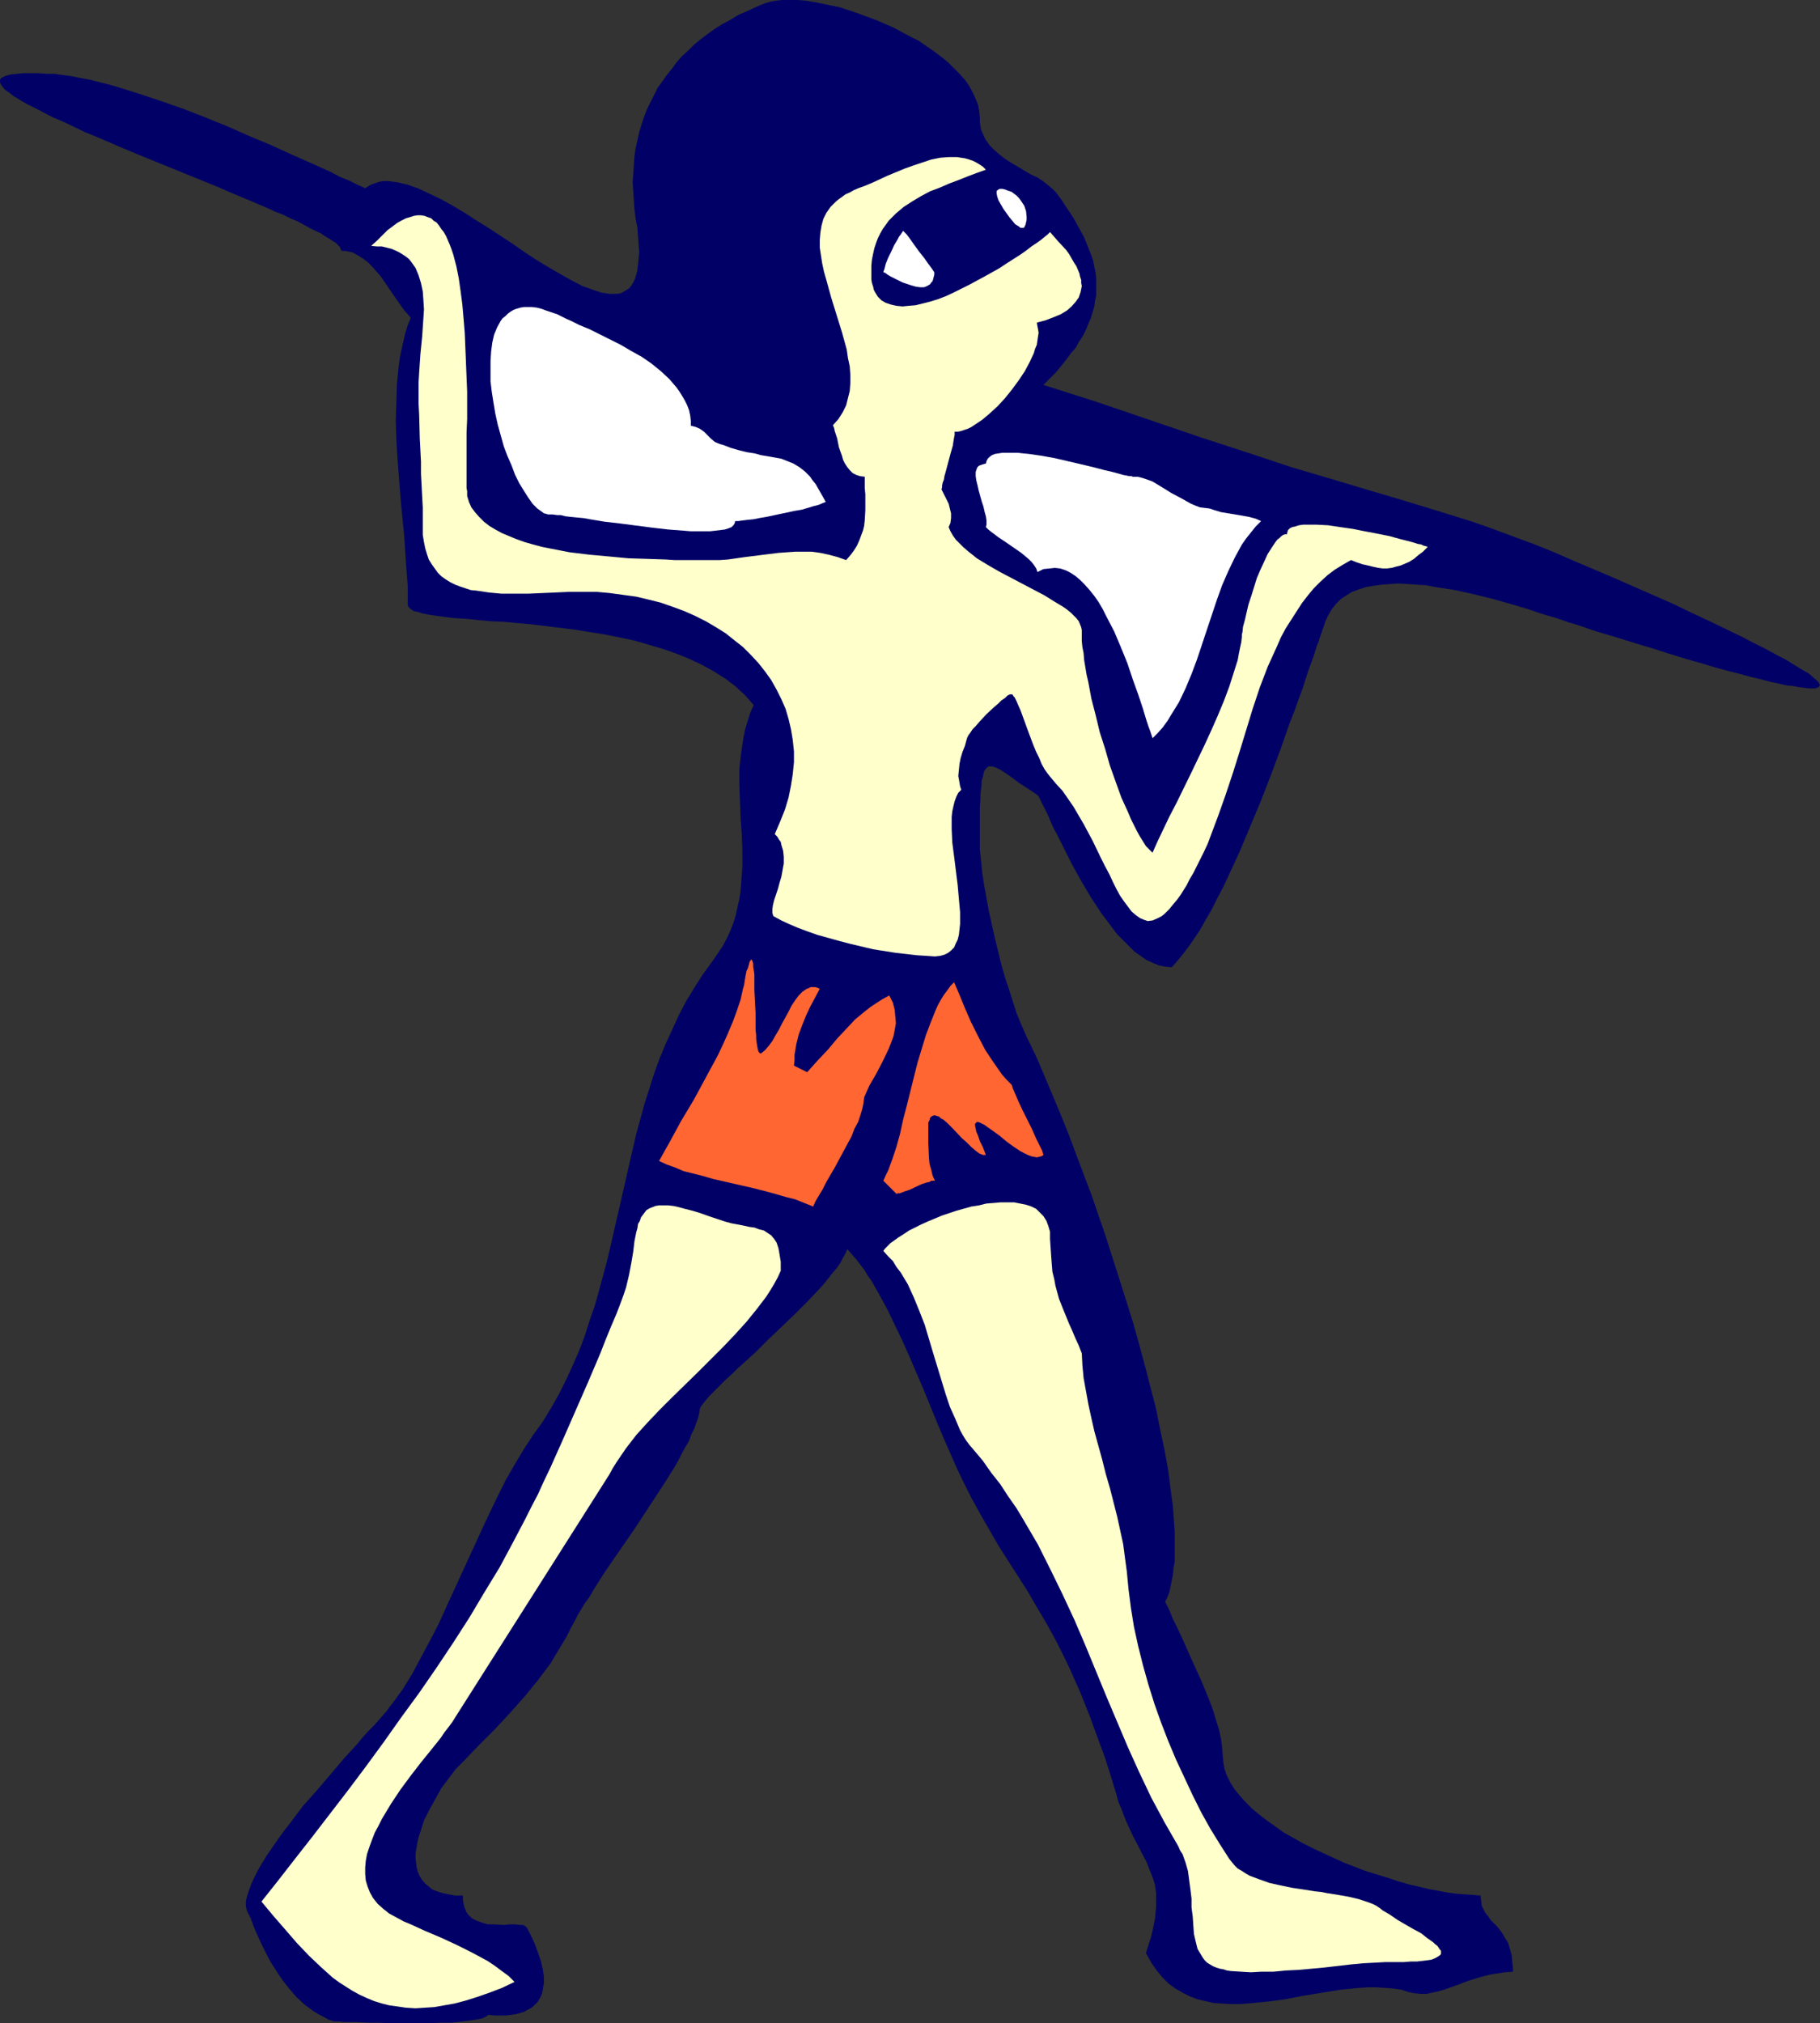 <?xml version="1.0" encoding="UTF-8" standalone="no"?>
<svg
   version="1.0"
   width="129.766mm"
   height="144.268mm"
   id="svg10"
   sodipodi:docname="Figure 47.wmf"
   xmlns:inkscape="http://www.inkscape.org/namespaces/inkscape"
   xmlns:sodipodi="http://sodipodi.sourceforge.net/DTD/sodipodi-0.dtd"
   xmlns="http://www.w3.org/2000/svg"
   xmlns:svg="http://www.w3.org/2000/svg">
  <rect width="100%" height="100%" fill="#333333" stroke="none"/>
  <sodipodi:namedview
     id="namedview10"
     pagecolor="#ffffff"
     bordercolor="#000000"
     borderopacity="0.25"
     inkscape:showpageshadow="2"
     inkscape:pageopacity="0.0"
     inkscape:pagecheckerboard="0"
     inkscape:deskcolor="#d1d1d1"
     inkscape:document-units="mm" />
  <defs
     id="defs1">
    <pattern
       id="WMFhbasepattern"
       patternUnits="userSpaceOnUse"
       width="6"
       height="6"
       x="0"
       y="0" />
  </defs>
  <path
     style="fill:#000066;fill-opacity:1;fill-rule:evenodd;stroke:none"
     d="m 264.054,31.837 -0.162,-1.778 -0.323,-1.778 -0.646,-1.616 -0.808,-1.778 -0.97,-1.778 -1.131,-1.616 -1.454,-1.616 -1.454,-1.454 -1.616,-1.616 -1.778,-1.454 -1.939,-1.454 -2.101,-1.454 -2.101,-1.454 -2.262,-1.131 -4.525,-2.424 -4.848,-2.101 -4.848,-1.778 -2.424,-0.808 -2.424,-0.808 -2.424,-0.485 -2.262,-0.485 -2.424,-0.485 -2.101,-0.323 L 214.928,0 h -2.101 -1.939 l -1.778,0.162 -1.616,0.323 -1.616,0.485 -2.262,0.97 -2.424,1.131 -2.262,0.97 -2.101,1.293 -2.101,1.131 -2.101,1.293 -1.778,1.293 -1.939,1.454 -1.778,1.454 -1.616,1.616 -1.616,1.454 -1.454,1.616 -1.293,1.778 -1.454,1.778 -1.131,1.616 -1.293,1.778 -0.97,1.939 -0.97,1.939 -0.97,1.939 -0.808,2.101 -0.646,1.939 -0.646,2.101 -0.485,2.263 -0.485,2.101 -0.323,2.263 -0.162,2.263 -0.162,2.424 -0.162,2.263 0.162,2.424 0.162,2.424 0.162,2.424 0.323,2.586 0.485,2.424 0.162,2.263 0.162,2.263 0.162,1.939 -0.162,1.778 -0.162,1.616 -0.162,1.454 -0.323,1.293 -0.323,1.131 -0.485,0.97 -0.485,0.808 -0.646,0.808 -0.808,0.485 -0.808,0.485 -0.646,0.323 -0.97,0.162 h -0.97 -1.131 l -0.97,-0.162 -1.131,-0.162 -2.424,-0.808 -1.293,-0.485 -1.454,-0.485 -2.747,-1.454 -2.909,-1.616 -3.07,-1.778 -3.232,-1.939 -3.232,-2.101 -3.232,-2.263 -6.626,-4.363 -3.394,-2.101 -3.232,-2.101 -3.232,-1.939 -3.232,-1.778 -3.07,-1.454 -3.07,-1.454 -1.454,-0.485 -1.293,-0.485 -1.454,-0.323 -1.293,-0.323 -1.293,-0.162 -1.131,-0.162 h -1.293 l -1.131,0.162 -0.97,0.323 -0.97,0.323 -0.97,0.485 -0.97,0.646 L 97.445,50.26 96.313,49.775 94.051,48.644 91.627,47.674 89.203,46.381 84.194,44.119 78.699,41.695 73.043,39.109 67.226,36.685 61.408,34.099 55.429,31.675 49.611,29.413 43.632,27.312 37.814,25.372 32.158,23.595 29.411,22.787 26.826,22.14 24.24,21.494 21.654,21.009 19.23,20.524 16.806,20.201 14.544,19.878 H 12.443 L 10.181,19.716 H 6.302 L 4.686,19.878 3.232,20.039 2.262,20.201 1.293,20.524 0.646,20.847 0.162,21.171 0,21.655 v 0.485 l 0.162,0.485 0.323,0.485 0.485,0.646 0.646,0.646 0.97,0.646 0.97,0.808 1.131,0.646 1.293,0.808 1.454,0.808 1.616,0.808 1.616,0.808 1.778,0.97 1.939,0.97 1.939,0.808 2.101,0.97 4.363,2.101 4.686,1.939 4.848,2.101 5.01,2.101 5.171,2.101 5.171,2.101 5.171,2.101 5.171,2.101 4.848,2.101 4.686,1.939 4.525,1.939 2.101,0.97 2.101,0.808 1.939,0.97 1.939,0.808 1.778,0.97 1.454,0.808 1.616,0.808 1.454,0.646 1.131,0.808 1.131,0.646 0.97,0.646 0.808,0.485 0.646,0.646 0.485,0.485 0.162,0.485 0.162,0.485 1.616,0.162 1.454,0.323 1.454,0.808 1.293,0.808 1.293,0.97 1.293,1.293 1.131,1.293 1.131,1.293 2.101,3.071 2.101,3.071 1.939,2.747 0.97,1.131 0.97,1.131 -0.808,1.939 -0.646,2.101 -0.485,2.101 -0.485,2.101 -0.485,2.263 -0.323,2.424 -0.485,4.687 -0.162,5.01 -0.162,5.171 0.162,5.171 0.323,5.171 0.808,10.505 0.485,5.171 0.485,4.848 0.323,4.848 0.323,4.687 0.323,4.363 v 2.101 2.101 0.323 0.323 l 0.162,0.485 0.162,0.162 0.323,0.323 0.485,0.323 0.485,0.323 0.646,0.162 0.808,0.162 0.808,0.323 1.778,0.323 2.101,0.323 2.424,0.323 2.747,0.323 2.909,0.162 3.07,0.323 3.394,0.323 3.555,0.162 3.555,0.323 3.717,0.323 3.878,0.485 7.918,0.97 4.04,0.646 4.04,0.646 4.04,0.808 3.878,0.808 3.878,1.131 3.878,1.131 3.717,1.293 3.555,1.454 3.394,1.616 3.232,1.778 3.07,1.939 2.747,2.101 2.586,2.424 1.131,1.293 1.131,1.293 -0.97,2.101 -0.646,2.101 -0.646,2.101 -0.485,2.263 -0.323,2.101 -0.323,2.101 -0.485,4.363 v 4.363 l 0.162,4.363 0.162,4.525 0.323,4.363 0.162,4.525 v 4.202 l -0.323,4.525 -0.162,2.101 -0.323,2.101 -0.485,2.101 -0.485,2.263 -0.646,2.101 -0.808,2.101 -0.97,2.101 -1.131,2.101 -1.293,1.939 -1.454,2.101 -2.586,3.555 -2.262,3.555 -2.262,3.717 -1.939,3.717 -1.778,3.879 -1.778,3.879 -1.616,3.879 -1.454,4.04 -1.293,4.04 -1.293,4.04 -2.262,8.242 -1.939,8.404 -1.939,8.565 -1.939,8.404 -1.939,8.404 -2.262,8.404 -1.131,4.04 -1.454,4.202 -1.293,4.04 -1.454,3.879 -1.778,4.04 -1.778,3.879 -1.939,3.879 -2.101,3.717 -2.262,3.717 -2.586,3.555 -2.424,3.717 -2.424,4.04 -2.424,4.202 -2.262,4.525 -2.262,4.687 -2.262,4.848 -4.525,9.858 -4.525,9.858 -2.262,5.01 -2.424,4.687 -2.424,4.525 -2.424,4.525 -2.586,4.202 -2.747,3.717 -0.646,0.808 -0.808,1.131 -0.97,1.131 -1.131,1.293 -1.293,1.454 -1.454,1.454 -1.616,1.778 -1.454,1.778 -1.778,1.939 -1.778,1.939 -3.555,4.202 -3.717,4.363 -3.878,4.363 -3.394,4.525 -1.778,2.263 -1.616,2.263 -1.454,2.101 -1.454,2.101 -1.293,2.101 -1.131,1.939 -0.97,1.939 -0.808,1.778 -0.646,1.778 -0.485,1.454 -0.323,1.454 v 1.293 l 0.323,1.293 0.485,0.97 0.162,0.162 v 0.323 l 0.323,0.323 0.162,0.646 0.323,0.646 0.162,0.646 0.323,0.808 0.323,0.808 0.808,1.778 0.97,2.101 1.131,2.263 1.293,2.424 1.454,2.263 1.616,2.424 1.778,2.263 1.939,2.263 2.262,2.101 2.424,1.778 1.293,0.808 1.293,0.646 1.454,0.808 1.454,0.485 h 1.454 l 1.131,0.162 h 0.97 1.293 1.131 l 2.909,0.162 h 3.07 l 3.232,0.162 h 6.949 3.394 l 3.232,-0.162 h 3.07 l 2.747,-0.323 1.293,-0.162 1.131,-0.162 1.131,-0.162 0.97,-0.162 0.808,-0.162 0.646,-0.323 0.646,-0.323 0.323,-0.323 1.778,0.162 h 1.616 1.454 l 1.293,-0.162 1.293,-0.162 1.131,-0.323 1.131,-0.323 0.808,-0.485 0.97,-0.485 0.646,-0.485 0.646,-0.646 0.646,-0.646 0.808,-1.454 0.323,-0.808 0.162,-0.808 0.323,-1.939 v -1.778 l -0.323,-2.101 -0.485,-2.101 -0.808,-2.263 -0.808,-2.263 -0.97,-2.101 -1.131,-2.263 -0.162,-0.162 -0.323,-0.323 -0.646,-0.323 h -0.97 l -1.293,-0.162 h -1.293 l -1.454,0.162 -3.07,-0.162 h -1.454 l -1.616,-0.485 -1.293,-0.485 -1.293,-0.646 -0.485,-0.485 -0.485,-0.485 -0.485,-0.646 -0.323,-0.808 -0.323,-0.808 -0.162,-0.808 -0.162,-0.97 v -1.131 h -2.101 l -1.778,-0.323 -1.616,-0.323 -1.454,-0.485 -1.293,-0.485 -0.97,-0.808 -0.97,-0.808 -0.808,-0.97 -0.646,-0.97 -0.485,-1.131 -0.323,-1.131 -0.162,-1.131 -0.162,-1.454 v -1.293 l 0.485,-2.909 0.323,-1.454 0.485,-1.454 0.97,-3.071 1.454,-2.909 1.616,-2.909 1.616,-2.909 1.939,-2.586 1.939,-2.586 1.939,-1.939 4.363,-4.525 4.363,-4.363 4.04,-4.363 3.878,-4.363 3.555,-4.363 3.394,-4.525 1.454,-2.424 1.454,-2.424 1.454,-2.424 1.293,-2.586 0.808,-1.454 0.808,-1.616 0.97,-1.616 0.97,-1.616 1.293,-1.778 1.131,-1.939 2.424,-3.879 2.747,-4.04 1.454,-2.101 1.454,-2.101 2.909,-4.202 5.494,-8.404 2.747,-4.202 2.424,-3.879 1.131,-1.939 0.97,-1.939 0.97,-1.778 0.97,-1.616 0.646,-1.778 0.808,-1.616 0.485,-1.454 0.485,-1.293 0.323,-1.293 0.162,-1.131 0.162,-0.485 0.323,-0.485 0.485,-0.646 0.646,-0.808 0.808,-0.97 0.97,-0.97 1.131,-1.131 1.131,-1.131 1.454,-1.454 1.454,-1.293 1.454,-1.454 1.616,-1.454 3.394,-3.071 3.394,-3.394 7.11,-6.788 3.394,-3.394 3.07,-3.232 1.454,-1.616 1.293,-1.616 1.131,-1.454 1.131,-1.293 0.97,-1.454 0.646,-1.293 0.646,-1.131 0.485,-1.131 1.131,1.293 1.131,1.293 1.131,1.454 1.131,1.454 0.97,1.616 1.131,1.616 2.101,3.717 2.101,3.879 1.939,4.04 2.101,4.363 1.939,4.363 3.878,9.05 1.778,4.363 1.778,4.363 1.778,4.202 1.778,4.04 1.616,3.717 1.616,3.394 1.293,2.586 1.131,2.263 2.586,4.687 2.424,4.202 2.424,4.202 2.586,4.04 5.171,8.08 2.424,4.202 2.586,4.363 2.586,4.687 1.293,2.586 1.293,2.586 1.293,2.747 1.293,2.909 1.293,2.909 1.293,3.232 1.293,3.232 1.293,3.555 1.293,3.555 1.454,3.879 1.293,4.04 1.293,4.202 0.646,2.101 0.485,1.939 0.808,1.778 0.646,1.778 0.646,1.616 0.646,1.454 1.293,2.747 1.293,2.424 1.131,2.263 1.131,2.101 0.808,2.101 0.808,1.939 0.646,2.101 0.323,2.263 v 1.293 2.586 l -0.162,1.454 -0.162,1.616 -0.323,1.616 -0.323,1.616 -0.485,1.939 -0.646,1.939 -0.646,2.101 1.454,2.586 1.454,2.101 1.616,1.939 1.616,1.616 1.778,1.293 1.939,1.131 1.939,0.97 2.101,0.808 2.101,0.485 2.101,0.485 2.262,0.162 2.424,0.162 h 2.262 l 2.424,-0.162 5.01,-0.485 5.01,-0.646 5.01,-0.97 5.01,-0.808 5.01,-0.808 4.848,-0.485 2.424,-0.162 h 2.262 l 2.424,0.162 2.101,0.162 2.262,0.323 1.939,0.646 1.616,0.323 1.616,0.162 h 1.616 l 1.454,-0.323 1.616,-0.323 1.616,-0.485 3.232,-1.131 3.394,-1.293 3.717,-1.131 1.939,-0.485 1.939,-0.323 2.101,-0.323 2.262,-0.162 v -1.131 l -0.162,-1.131 -0.162,-2.101 -0.485,-1.778 -0.485,-1.616 -0.808,-1.293 -0.646,-1.131 -0.808,-1.131 -0.808,-0.97 -1.616,-1.616 -0.646,-0.97 -0.808,-0.97 -0.485,-0.97 -0.485,-0.97 -0.162,-1.293 -0.162,-1.454 -1.939,-0.162 -2.262,-0.162 -2.262,-0.162 -2.424,-0.323 -2.586,-0.485 -2.586,-0.485 -2.747,-0.646 -2.747,-0.646 -2.747,-0.808 -2.909,-0.97 -5.818,-1.778 -5.818,-2.263 -5.656,-2.586 -2.747,-1.293 -2.586,-1.293 -2.586,-1.454 -2.586,-1.454 -2.262,-1.616 -2.262,-1.616 -2.101,-1.616 -1.939,-1.616 -1.778,-1.778 -1.454,-1.616 -1.454,-1.778 -1.131,-1.778 -0.97,-1.939 -0.646,-1.778 -0.323,-1.939 -0.162,-1.778 -0.162,-2.263 -0.323,-2.263 -0.485,-2.263 -0.808,-2.586 -0.808,-2.747 -0.97,-2.586 -1.131,-2.747 -1.131,-2.747 -2.586,-5.656 -2.424,-5.495 -1.293,-2.747 -1.293,-2.586 -0.97,-2.424 -1.131,-2.263 0.646,-1.293 0.485,-1.293 0.323,-1.454 0.323,-1.616 0.323,-1.616 0.162,-1.778 0.323,-1.778 v -1.778 -4.04 -2.263 l -0.162,-2.101 -0.323,-4.687 -0.646,-4.848 -0.646,-5.01 -0.97,-5.333 -1.131,-5.333 -1.131,-5.656 -1.454,-5.656 -1.454,-5.656 -1.616,-5.979 -1.616,-5.818 -3.717,-11.797 -3.717,-11.636 -1.939,-5.656 -1.939,-5.656 -2.101,-5.495 -1.939,-5.171 -1.939,-5.171 -1.939,-4.848 -1.939,-4.687 -1.778,-4.202 -1.778,-4.202 -0.808,-1.939 -0.808,-1.778 -1.616,-3.394 -0.808,-1.616 -0.646,-1.454 -0.97,-2.263 -1.131,-2.747 -0.97,-3.071 -0.97,-3.071 -1.131,-3.394 -0.97,-3.394 -1.778,-7.272 -1.616,-7.272 -0.646,-3.555 -0.646,-3.555 -0.485,-3.232 -0.323,-3.232 -0.323,-3.071 v -2.747 -4.687 -2.101 -1.939 l 0.162,-1.778 v -1.454 l 0.162,-1.454 0.162,-1.293 v -0.97 l 0.323,-0.97 0.162,-0.808 0.162,-0.646 0.323,-0.646 0.323,-0.323 0.323,-0.323 0.323,-0.162 h 0.485 0.485 l 0.485,0.162 0.485,0.162 0.646,0.323 0.646,0.323 1.454,0.97 1.616,1.131 1.939,1.454 2.262,1.454 2.424,1.616 0.162,0.162 0.323,0.323 0.323,0.646 0.485,0.97 0.485,0.97 0.646,1.293 0.646,1.293 0.646,1.616 0.808,1.778 0.97,1.778 0.97,1.939 0.97,1.939 2.101,4.202 2.424,4.363 2.586,4.363 2.747,4.202 1.454,1.939 1.454,1.939 1.454,1.939 1.616,1.616 1.616,1.616 1.454,1.454 1.616,1.131 1.616,1.131 1.778,0.808 1.616,0.646 1.616,0.323 1.778,0.162 1.454,-1.616 1.454,-1.778 1.616,-2.101 1.454,-2.101 1.616,-2.424 1.454,-2.586 1.616,-2.747 1.454,-2.909 1.616,-3.071 1.454,-3.071 3.07,-6.626 2.909,-6.949 2.909,-6.949 2.747,-7.111 2.586,-6.949 2.424,-6.949 1.293,-3.232 1.131,-3.232 1.131,-3.071 0.97,-3.071 0.485,-1.454 0.485,-1.293 0.97,-2.747 0.808,-2.586 0.485,-1.131 0.323,-1.131 0.808,-2.263 0.646,-1.939 0.808,-1.778 0.97,-1.616 1.131,-1.454 1.293,-1.293 1.454,-0.97 1.616,-0.97 1.778,-0.646 1.939,-0.646 1.939,-0.323 2.262,-0.323 2.262,-0.162 2.262,-0.162 2.424,0.162 2.424,0.162 2.586,0.162 2.586,0.485 5.171,0.808 5.171,1.131 5.171,1.293 5.171,1.454 4.848,1.454 2.262,0.808 2.101,0.646 2.262,0.646 1.939,0.646 1.778,0.646 1.778,0.485 5.656,1.939 5.494,1.616 5.171,1.616 4.848,1.454 4.525,1.454 4.202,1.293 4.04,1.131 3.717,1.131 3.555,0.97 3.232,0.808 2.909,0.808 2.747,0.646 2.424,0.646 2.262,0.485 2.101,0.485 1.778,0.162 1.616,0.323 1.293,0.162 1.293,0.162 h 1.778 l 0.485,-0.162 0.485,-0.162 0.162,-0.323 0.162,-0.162 -0.162,-0.485 -0.323,-0.485 -0.485,-0.485 -0.646,-0.485 -0.646,-0.646 -0.808,-0.646 -1.131,-0.646 -1.131,-0.646 -1.293,-0.808 -1.293,-0.808 -1.616,-0.97 -1.616,-0.808 -1.778,-0.97 -1.778,-0.97 -1.939,-0.97 -1.939,-0.97 -2.101,-1.131 -4.363,-2.101 -4.686,-2.263 -4.848,-2.263 -5.01,-2.424 -5.171,-2.263 -10.666,-4.687 -10.666,-4.525 -5.171,-2.263 -5.171,-2.101 -4.363,-1.616 -4.363,-1.616 -4.363,-1.616 -4.686,-1.616 -9.373,-2.909 -9.534,-2.909 -9.858,-2.909 -9.696,-2.909 -9.858,-2.909 -9.696,-3.232 -14.382,-4.687 -14.221,-4.848 -14.221,-4.848 -14.221,-4.525 1.778,-1.778 1.616,-1.616 1.454,-1.778 1.293,-1.616 1.293,-1.778 1.293,-1.454 0.97,-1.778 0.97,-1.454 0.808,-1.616 0.646,-1.616 0.646,-1.454 0.485,-1.616 0.485,-1.616 0.162,-1.454 0.323,-1.454 v -1.616 -1.454 -1.616 l -0.162,-1.454 -0.323,-1.616 -0.323,-1.616 -0.485,-1.454 -0.646,-1.616 -0.646,-1.616 -0.646,-1.616 -1.778,-3.232 -0.97,-1.778 -1.131,-1.778 -1.131,-1.616 -1.131,-1.778 -1.454,-1.939 -0.97,-0.97 -1.131,-0.97 -1.454,-1.131 -1.454,-0.97 -1.778,-0.808 -1.616,-0.97 -3.555,-2.101 -1.778,-1.131 -1.454,-1.131 -1.454,-1.293 -1.293,-1.293 -1.131,-1.616 -0.808,-1.778 -0.323,-0.808 -0.162,-0.97 -0.162,-1.131 z"
     id="path1" />
  <path
     style="fill:#ffffff;fill-opacity:1;fill-rule:evenodd;stroke:none"
     d="m 251.773,73.37 v 0.646 l -0.162,0.646 -0.162,0.646 -0.162,0.485 -0.323,0.323 -0.323,0.485 -0.808,0.485 -0.808,0.323 h -1.131 l -1.131,-0.162 -1.131,-0.323 -2.424,-0.808 -2.262,-1.131 -0.97,-0.485 -0.808,-0.485 -0.646,-0.485 -0.485,-0.162 0.162,-0.485 0.162,-0.485 0.162,-0.646 0.162,-0.646 0.646,-1.616 0.808,-1.616 0.808,-1.778 0.97,-1.616 0.323,-0.646 0.485,-0.646 0.323,-0.485 0.323,-0.485 0.485,0.485 0.485,0.485 0.485,0.646 0.485,0.646 1.131,1.616 1.293,1.778 1.293,1.616 1.131,1.616 0.485,0.646 0.485,0.646 0.323,0.485 z"
     id="path2" />
  <path
     style="fill:#ffffcc;fill-opacity:1;fill-rule:evenodd;stroke:none"
     d="m 260.499,199.262 -0.485,1.778 -0.646,1.616 -0.485,1.616 -0.323,1.616 -0.162,1.616 -0.162,1.616 0.323,1.778 0.162,0.97 0.323,0.97 -0.808,0.808 -0.485,0.97 -0.485,1.293 -0.323,1.293 -0.323,1.454 -0.162,1.454 v 1.616 1.778 l 0.162,3.555 0.485,3.717 0.97,7.757 0.323,3.717 0.323,3.555 v 1.616 1.616 l -0.162,1.454 -0.162,1.454 -0.323,1.293 -0.485,0.97 -0.485,1.131 -0.808,0.808 -0.808,0.646 -0.97,0.485 -1.131,0.323 -1.454,0.162 -2.262,-0.162 -2.586,-0.162 -2.747,-0.323 -2.909,-0.323 -3.07,-0.485 -3.07,-0.485 -6.141,-1.454 -3.07,-0.808 -2.909,-0.808 -2.909,-0.808 -2.747,-0.97 -2.586,-0.97 -2.262,-0.97 -2.101,-0.97 -1.778,-0.97 -0.323,-0.162 -0.162,-0.323 -0.162,-0.646 v -0.97 l 0.162,-1.131 0.323,-1.293 0.485,-1.454 0.485,-1.454 0.485,-1.778 0.485,-1.616 0.323,-1.778 0.323,-1.778 v -1.778 l -0.162,-1.616 -0.485,-1.616 -0.162,-0.808 -0.485,-0.646 -0.485,-0.808 -0.646,-0.646 1.454,-3.394 1.293,-3.232 0.97,-3.232 0.646,-3.232 0.485,-3.071 0.323,-3.232 v -2.909 l -0.323,-3.071 -0.485,-2.909 -0.646,-2.747 -0.808,-2.747 -1.131,-2.586 -1.293,-2.586 -1.454,-2.586 -1.616,-2.263 -1.778,-2.263 -2.101,-2.263 -2.101,-2.101 -2.262,-1.778 -2.424,-1.939 -2.586,-1.616 -2.747,-1.616 -2.909,-1.454 -2.909,-1.293 -3.07,-1.131 -3.232,-1.131 -3.232,-0.808 -3.394,-0.808 -3.555,-0.485 -3.555,-0.485 -3.555,-0.323 h -3.717 -3.717 l -3.555,0.162 -7.434,0.323 h -3.717 -3.555 l -3.394,-0.323 -3.232,-0.485 -1.616,-0.162 -1.454,-0.485 -1.454,-0.485 -1.293,-0.485 -1.293,-0.646 -1.293,-0.808 -1.131,-0.808 -0.97,-0.97 -0.808,-1.131 -0.808,-1.131 -0.808,-1.293 -0.485,-1.454 -0.485,-1.616 -0.323,-1.616 -0.323,-1.939 v -2.101 -2.586 -2.747 l -0.162,-2.909 -0.323,-6.141 v -3.232 l -0.323,-6.303 -0.162,-6.303 -0.162,-3.071 v -5.656 l 0.162,-2.747 0.162,-2.424 0.162,-2.424 0.485,-4.848 0.323,-4.848 0.162,-2.424 -0.162,-2.586 -0.162,-2.263 -0.485,-2.263 -0.646,-2.101 -0.808,-1.939 -1.131,-1.616 -0.646,-0.808 -0.808,-0.646 -0.97,-0.646 -0.808,-0.485 -0.97,-0.485 -1.131,-0.485 -1.293,-0.323 -1.293,-0.323 h -1.293 l -1.616,-0.162 1.616,-1.454 1.454,-1.454 1.293,-1.293 1.293,-0.97 1.293,-0.97 1.131,-0.646 1.293,-0.646 1.131,-0.323 0.97,-0.323 0.97,-0.162 h 0.97 l 0.97,0.162 0.808,0.323 0.97,0.323 0.646,0.646 0.808,0.485 0.646,0.808 0.646,0.97 0.646,0.808 0.646,1.131 0.485,1.131 0.485,1.131 0.485,1.293 0.485,1.454 0.808,3.071 0.646,3.232 0.485,3.394 0.485,3.717 0.323,3.717 0.323,3.879 0.323,7.919 0.323,7.919 v 7.434 l -0.162,3.555 v 3.394 3.071 6.464 1.131 0.97 l 0.162,0.808 v 0.646 0.646 l 0.485,1.616 0.646,1.454 0.97,1.293 1.131,1.293 1.293,1.293 1.454,1.131 1.616,0.97 1.778,0.97 1.939,0.808 1.939,0.808 2.262,0.808 2.262,0.646 2.424,0.646 2.424,0.485 5.01,0.97 5.333,0.646 5.333,0.485 5.171,0.485 5.171,0.162 4.848,0.162 2.424,0.162 h 2.101 2.101 5.656 2.262 l 2.262,-0.162 4.525,-0.646 9.05,-1.131 4.525,-0.323 h 2.262 2.262 l 2.262,0.323 2.262,0.485 2.424,0.646 2.262,0.808 1.131,-1.293 0.97,-1.293 0.808,-1.293 0.646,-1.454 0.485,-1.293 0.485,-1.293 0.323,-1.293 0.162,-1.454 0.162,-2.747 v -2.909 -1.454 l -0.162,-1.616 v -3.071 l -1.293,-0.162 -0.97,-0.323 -0.97,-0.485 -0.808,-0.808 -0.646,-0.808 -0.646,-0.97 -0.485,-0.97 -0.323,-1.131 -0.808,-2.263 -0.485,-2.424 -0.646,-1.939 -0.162,-0.808 -0.323,-0.808 1.454,-1.616 1.131,-1.778 0.97,-1.939 0.485,-1.939 0.485,-1.939 0.162,-2.101 v -2.263 l -0.162,-2.263 -0.485,-2.263 -0.323,-2.263 -1.293,-4.687 -1.454,-4.687 -1.454,-4.687 -1.293,-4.687 -0.646,-2.263 -0.485,-2.263 -0.323,-2.101 -0.323,-2.101 v -2.101 l 0.162,-1.939 0.323,-1.939 0.485,-1.778 0.808,-1.616 1.131,-1.616 1.454,-1.454 0.808,-0.646 1.778,-1.293 1.131,-0.485 1.131,-0.646 1.131,-0.485 1.778,-0.646 1.939,-0.808 2.101,-0.97 2.101,-0.97 4.686,-1.939 2.262,-0.808 2.424,-0.808 2.424,-0.808 2.424,-0.485 2.262,-0.162 h 2.262 l 2.101,0.323 1.131,0.323 0.97,0.323 0.97,0.485 0.808,0.485 0.97,0.646 0.808,0.808 -2.262,0.808 -2.586,0.97 -2.424,0.97 -2.586,0.97 -2.586,1.131 -2.586,0.97 -2.424,1.293 -2.424,1.454 -2.262,1.454 -2.101,1.778 -1.939,1.939 -0.808,1.131 -0.808,1.131 -0.646,1.131 -0.646,1.293 -0.485,1.293 -0.485,1.454 -0.323,1.454 -0.323,1.616 -0.162,1.616 v 1.778 0.97 0.97 l 0.162,0.97 0.323,0.97 0.162,0.808 0.323,0.646 0.808,1.293 0.97,0.97 1.131,0.646 1.454,0.485 1.454,0.323 1.616,0.162 1.616,-0.162 1.939,-0.162 1.939,-0.485 1.939,-0.485 2.101,-0.646 2.101,-0.808 2.101,-0.97 4.202,-2.101 4.202,-2.263 4.04,-2.263 1.939,-1.293 1.778,-1.131 1.778,-1.131 1.616,-1.131 1.454,-1.131 1.454,-0.97 1.131,-0.808 0.97,-0.808 0.808,-0.646 0.646,-0.646 1.131,1.293 1.131,1.293 2.101,2.263 0.808,1.131 0.646,1.131 0.646,1.131 0.646,0.97 0.808,1.939 0.162,0.808 0.323,0.97 V 76.279 l 0.162,0.808 -0.162,0.808 -0.162,0.808 -0.485,1.454 -0.808,1.131 -1.131,1.293 -1.293,1.131 -1.616,0.97 -1.939,0.808 -2.101,0.808 -2.424,0.646 0.162,0.97 0.162,0.808 0.162,0.97 -0.162,0.97 -0.162,1.131 -0.162,1.131 -0.485,1.131 -0.323,1.131 -1.131,2.424 -1.293,2.424 -1.616,2.424 -1.778,2.424 -1.939,2.424 -1.939,2.101 -2.101,1.939 -2.101,1.778 -1.939,1.293 -0.97,0.646 -0.97,0.485 -0.97,0.323 -0.97,0.323 -0.808,0.162 h -0.808 v 0.808 l -0.162,0.808 -0.162,0.97 -0.162,1.131 -0.646,2.263 -0.646,2.424 -0.646,2.424 -0.323,1.131 -0.162,0.97 -0.323,0.808 -0.162,0.808 v 0.485 l -0.162,0.485 1.293,2.586 0.646,1.293 0.323,1.293 0.323,1.293 v 1.293 l -0.162,1.293 -0.485,1.131 0.485,1.131 0.646,1.131 0.808,1.131 0.97,0.97 0.97,0.97 1.293,1.131 2.424,1.939 2.909,1.778 3.07,1.778 6.141,3.232 3.07,1.616 3.07,1.616 2.586,1.616 2.424,1.454 1.131,0.808 0.97,0.808 0.808,0.808 0.646,0.646 0.646,0.808 0.323,0.808 0.323,0.808 0.162,0.808 v 1.293 1.616 l 0.162,1.616 0.323,1.616 0.162,1.939 0.646,3.879 0.485,2.101 0.808,4.363 1.131,4.363 1.131,4.687 1.454,4.525 1.293,4.525 1.616,4.525 1.454,4.04 1.778,3.879 0.808,1.939 0.808,1.616 0.808,1.616 0.808,1.454 0.808,1.293 0.808,1.293 0.97,0.97 0.808,0.808 1.293,-2.909 1.616,-3.394 1.616,-3.394 1.939,-3.717 3.717,-7.596 3.878,-8.08 1.778,-3.879 1.778,-4.04 1.616,-3.879 1.454,-3.879 1.131,-3.555 1.131,-3.555 0.323,-1.778 0.323,-1.616 0.323,-1.454 0.162,-1.454 v -0.646 l 0.162,-0.646 0.162,-1.454 0.485,-1.778 0.485,-2.101 0.485,-2.101 0.808,-2.424 1.454,-4.687 0.97,-2.263 0.97,-2.101 0.97,-2.101 1.131,-1.778 0.97,-1.454 0.485,-0.646 0.646,-0.485 0.485,-0.485 0.485,-0.323 0.485,-0.162 h 0.485 l 0.162,-0.646 0.162,-0.485 0.485,-0.485 0.646,-0.323 0.808,-0.162 0.97,-0.323 1.131,-0.162 h 1.131 1.293 1.293 l 3.07,0.162 3.232,0.485 3.394,0.485 3.232,0.646 3.394,0.646 3.232,0.646 2.909,0.808 1.293,0.323 1.293,0.323 1.131,0.323 0.97,0.323 0.97,0.162 0.646,0.323 0.646,0.162 0.485,0.162 -1.293,1.293 -1.293,0.97 -1.131,0.97 -1.293,0.808 -1.131,0.485 -1.131,0.485 -1.293,0.323 -1.131,0.323 -1.293,0.162 h -1.131 l -1.293,-0.162 -1.454,-0.323 -1.293,-0.323 -1.454,-0.323 -1.454,-0.485 -1.616,-0.646 -2.262,1.293 -2.101,1.293 -1.939,1.454 -1.939,1.778 -1.778,1.778 -1.616,1.939 -1.616,2.101 -1.454,2.263 -1.454,2.263 -1.454,2.263 -1.293,2.424 -1.131,2.586 -2.424,5.333 -2.101,5.495 -1.939,5.818 -1.778,5.818 -1.778,5.818 -1.778,5.656 -1.939,5.818 -1.939,5.495 -1.939,5.171 -0.97,2.586 -1.131,2.424 -0.97,1.939 -0.97,1.939 -0.808,1.616 -0.97,1.616 -0.808,1.616 -0.808,1.293 -0.808,1.293 -0.808,1.131 -0.808,0.97 -0.808,0.97 -0.646,0.808 -0.646,0.646 -0.646,0.646 -0.808,0.646 -0.646,0.323 -0.646,0.323 -1.131,0.485 -1.293,0.162 -0.97,-0.323 -1.131,-0.485 -1.131,-0.808 -1.131,-0.97 -0.97,-1.293 -0.97,-1.293 -1.131,-1.616 -0.97,-1.778 -0.97,-1.939 -0.97,-2.101 -1.131,-2.101 -1.131,-2.263 -2.262,-4.687 -2.424,-4.525 -2.747,-4.687 -1.454,-2.101 -1.454,-2.101 -1.778,-1.939 -1.616,-1.939 -0.646,-0.808 -0.808,-1.131 -0.808,-1.454 -0.646,-1.616 -0.808,-1.616 -0.808,-1.939 -1.454,-3.879 -0.646,-1.778 -0.646,-1.778 -0.646,-1.778 -0.646,-1.454 -0.485,-1.131 -0.485,-0.97 -0.323,-0.323 -0.162,-0.323 -0.162,-0.162 h -0.162 -0.485 l -0.646,0.323 -0.646,0.646 -0.97,0.646 -0.808,0.808 -1.131,0.97 -2.101,1.939 -1.939,2.101 -0.97,1.131 -0.808,0.808 -0.646,0.97 -0.485,0.646 -0.323,0.646 z"
     id="path3" />
  <path
     style="fill:#ffffcc;fill-opacity:1;fill-rule:evenodd;stroke:none"
     d="m 291.526,364.748 0.162,3.232 0.323,3.394 0.646,3.555 0.646,3.555 0.808,3.717 0.808,3.555 2.101,7.596 0.97,3.879 1.131,3.879 1.939,7.596 0.808,3.717 0.808,3.717 0.485,3.717 0.485,3.555 0.485,5.01 0.646,5.01 0.808,5.01 1.131,5.171 1.293,5.171 1.454,5.171 1.616,5.171 1.778,5.01 1.939,5.01 2.101,5.01 2.262,4.848 2.262,4.848 2.262,4.525 2.424,4.363 2.586,4.202 2.586,4.04 0.646,0.808 0.808,0.97 0.808,0.808 1.131,0.646 0.97,0.646 1.131,0.646 2.586,0.97 2.747,0.97 2.909,0.646 3.07,0.646 3.232,0.485 3.07,0.485 1.616,0.162 1.616,0.323 3.07,0.485 2.747,0.485 2.747,0.646 2.424,0.808 1.293,0.485 0.97,0.485 0.97,0.646 0.808,0.646 1.939,1.131 2.101,1.454 4.202,2.424 2.101,1.131 1.616,1.293 1.616,1.131 0.485,0.485 0.646,0.485 0.323,0.485 0.323,0.485 0.323,0.323 v 0.485 0.323 l -0.162,0.323 -0.485,0.323 -0.485,0.323 -0.646,0.323 -0.808,0.323 -1.131,0.162 -1.293,0.162 -1.454,0.162 h -1.616 l -1.939,0.162 h -2.101 -2.909 l -2.909,0.162 -3.07,0.162 -3.394,0.323 -6.949,0.808 -6.949,0.646 -3.394,0.162 -3.394,0.323 h -3.232 l -2.909,0.162 -2.747,-0.162 -2.586,-0.162 -1.131,-0.162 -0.97,-0.323 -0.97,-0.162 -0.97,-0.323 -0.808,-0.323 -0.808,-0.485 -0.808,-0.485 -0.646,-0.646 -0.485,-0.646 -0.485,-0.808 -0.97,-1.616 -0.485,-1.939 -0.485,-2.101 -0.162,-2.263 -0.162,-2.424 -0.323,-2.424 v -2.424 l -0.323,-2.586 -0.323,-2.424 -0.323,-2.424 -0.646,-2.263 -0.808,-2.263 -0.646,-0.97 -0.485,-1.131 -3.717,-6.464 -3.555,-6.626 -3.232,-6.788 -3.07,-6.788 -5.818,-13.737 -5.656,-13.737 -2.909,-6.788 -3.232,-6.949 -3.232,-6.626 -3.394,-6.788 -3.878,-6.626 -1.939,-3.232 -2.262,-3.232 -2.101,-3.232 -2.424,-3.071 -2.262,-3.232 -2.586,-3.071 -0.97,-1.131 -0.97,-1.293 -0.808,-1.293 -0.808,-1.454 -1.293,-3.071 -1.454,-3.232 -1.131,-3.394 -1.131,-3.717 -2.262,-7.434 -2.262,-7.596 -1.454,-3.717 -1.454,-3.555 -1.616,-3.555 -1.939,-3.232 -1.131,-1.454 -0.97,-1.616 -1.293,-1.293 -1.293,-1.454 0.485,-0.646 0.646,-0.646 0.808,-0.808 1.131,-0.808 1.131,-0.808 1.293,-0.808 1.454,-0.97 1.616,-0.808 1.616,-0.808 1.778,-0.808 3.878,-1.616 3.878,-1.293 4.04,-1.131 2.101,-0.323 1.939,-0.485 2.101,-0.162 1.778,-0.162 h 1.939 1.616 l 1.616,0.323 1.616,0.323 1.454,0.485 1.293,0.646 0.97,0.97 0.97,0.97 0.808,1.293 0.485,1.293 0.485,1.616 v 1.939 l 0.162,2.424 0.162,2.424 0.162,2.101 0.162,1.939 0.485,1.939 0.323,1.778 0.97,3.555 1.293,3.232 1.454,3.555 0.808,1.778 0.808,1.939 0.97,2.101 z"
     id="path4" />
  <path
     style="fill:#ffffcc;fill-opacity:1;fill-rule:evenodd;stroke:none"
     d="m 210.403,342.447 -0.808,1.778 -0.97,1.778 -0.97,1.616 -1.131,1.778 -2.586,3.394 -2.747,3.394 -3.07,3.394 -3.232,3.394 -6.787,6.788 -6.949,6.788 -3.394,3.394 -3.232,3.394 -3.07,3.394 -2.747,3.555 -2.424,3.555 -1.131,1.778 -0.97,1.778 -41.531,65.451 -0.808,1.293 -0.97,1.293 -1.131,1.454 -0.97,1.454 -1.293,1.616 -1.293,1.616 -2.747,3.394 -2.747,3.555 -2.747,3.717 -2.586,3.879 -2.424,4.04 -0.97,1.939 -0.97,1.778 -0.808,2.101 -0.646,1.778 -0.646,1.939 -0.323,1.778 -0.162,1.778 v 1.778 l 0.162,1.778 0.485,1.616 0.646,1.616 0.808,1.454 1.293,1.616 1.454,1.293 1.616,1.293 2.101,1.131 1.778,0.97 1.939,0.808 3.878,1.778 4.202,1.778 4.202,1.939 4.202,2.101 4.202,2.263 1.939,1.293 1.939,1.454 1.778,1.293 1.616,1.616 -3.394,1.616 -3.394,1.293 -3.232,1.131 -3.07,0.97 -3.07,0.808 -2.747,0.485 -2.747,0.485 -2.586,0.162 -2.424,0.162 -2.586,-0.162 -2.262,-0.323 -2.262,-0.323 -1.939,-0.485 -2.101,-0.646 -1.939,-0.808 -2.101,-0.97 -1.778,-0.97 -1.778,-1.131 -1.778,-1.131 -1.778,-1.293 -1.616,-1.454 -1.616,-1.454 -3.232,-3.071 -3.232,-3.394 -3.07,-3.555 -3.232,-3.717 -3.232,-3.879 4.363,-5.495 4.525,-5.818 4.686,-5.979 4.848,-6.303 4.848,-6.303 4.848,-6.464 4.848,-6.626 4.686,-6.626 4.848,-6.626 4.686,-6.788 4.525,-6.788 4.363,-6.788 4.04,-6.788 4.04,-6.626 3.555,-6.626 3.394,-6.464 1.616,-3.232 1.778,-3.394 1.616,-3.555 1.778,-3.717 3.394,-7.596 3.394,-7.757 3.394,-7.757 3.232,-7.596 1.454,-3.717 1.454,-3.555 1.454,-3.394 1.293,-3.394 0.646,-1.778 0.646,-1.939 0.808,-3.394 0.646,-3.394 0.485,-2.909 0.323,-2.747 0.485,-2.424 0.323,-1.131 0.162,-1.131 0.485,-0.808 0.323,-0.97 0.485,-0.646 0.485,-0.646 0.485,-0.646 0.808,-0.485 0.808,-0.323 0.808,-0.323 0.97,-0.162 h 1.131 1.293 l 1.454,0.162 1.454,0.323 1.778,0.485 1.939,0.485 2.101,0.646 2.262,0.808 2.424,0.808 1.939,0.646 1.778,0.485 1.778,0.323 1.616,0.323 1.454,0.323 1.293,0.162 1.293,0.485 1.293,0.323 0.97,0.646 0.97,0.646 0.808,0.97 0.646,0.97 0.485,1.454 0.162,0.808 0.162,0.97 0.162,0.97 0.162,0.97 v 1.131 z"
     id="path5" />
  <path
     style="fill:#ff6632;fill-opacity:1;fill-rule:evenodd;stroke:none"
     d="m 232.865,295.742 -0.162,1.454 -0.323,1.616 -0.485,1.616 -0.646,1.939 -0.97,1.778 -0.808,2.101 -2.262,4.202 -2.262,4.202 -2.262,3.879 -0.97,1.939 -0.97,1.616 -0.97,1.616 -0.646,1.454 -2.424,-0.97 -2.424,-0.97 -2.586,-0.646 -2.747,-0.808 -5.494,-1.454 -5.656,-1.293 -5.656,-1.293 -2.747,-0.808 -2.586,-0.646 -2.586,-0.646 -2.262,-0.97 -2.262,-0.808 -2.101,-0.97 1.454,-2.586 1.454,-2.586 3.07,-5.656 3.394,-5.656 3.232,-5.979 3.232,-5.979 1.454,-3.071 1.293,-2.909 1.293,-3.071 1.131,-3.071 0.97,-2.909 0.646,-2.909 0.323,-1.131 0.162,-1.131 0.162,-0.97 0.162,-0.808 0.162,-0.808 0.323,-0.646 0.323,-1.131 0.162,-0.646 0.323,-0.485 0.162,-0.162 0.162,0.162 0.162,0.323 0.162,0.646 v 0.808 l 0.162,0.97 0.162,1.131 v 1.293 2.909 l 0.162,3.071 0.162,3.071 v 3.071 1.454 l 0.162,1.454 v 1.131 l 0.162,1.131 0.162,0.97 0.162,0.808 0.162,0.485 0.323,0.323 0.162,0.162 0.323,-0.162 0.97,-0.808 0.97,-1.131 0.97,-1.293 0.808,-1.454 0.97,-1.616 0.808,-1.616 1.778,-3.232 0.808,-1.616 0.97,-1.454 0.97,-1.293 0.97,-0.97 1.131,-0.808 0.485,-0.162 0.646,-0.323 h 0.485 0.646 l 0.646,0.162 0.646,0.323 -1.293,2.424 -1.293,2.424 -1.131,2.424 -0.97,2.424 -0.97,2.586 -0.646,2.586 -0.485,2.909 v 1.454 l -0.162,1.454 3.555,1.778 1.454,-1.616 1.454,-1.616 2.747,-2.909 2.424,-2.909 2.424,-2.586 2.424,-2.586 2.747,-2.263 1.454,-1.131 1.454,-0.97 1.778,-1.131 1.778,-0.97 0.97,1.939 0.485,1.939 0.162,1.778 0.162,1.778 -0.323,1.939 -0.323,1.616 -0.646,1.778 -0.646,1.616 -1.616,3.394 -1.778,3.394 -1.778,3.071 -0.808,1.778 z"
     id="path6" />
  <path
     style="fill:#ff6632;fill-opacity:1;fill-rule:evenodd;stroke:none"
     d="m 272.619,292.348 0.323,0.97 0.485,1.131 0.97,2.263 1.131,2.424 1.293,2.586 1.293,2.586 1.131,2.586 1.131,2.263 0.485,0.97 0.323,1.131 -0.485,0.323 -0.646,0.162 -0.646,0.162 -0.808,-0.162 -0.808,-0.162 -0.808,-0.323 -0.97,-0.485 -0.97,-0.485 -1.939,-1.293 -1.778,-1.293 -1.939,-1.616 -1.778,-1.293 -1.616,-1.131 -0.646,-0.485 -0.646,-0.323 -0.646,-0.323 -0.485,-0.162 h -0.323 l -0.162,0.162 -0.323,0.323 v 0.485 l 0.162,0.808 0.162,0.808 0.485,1.131 0.485,1.454 0.808,1.616 0.808,2.101 h -0.323 -0.485 l -0.323,-0.162 -0.485,-0.162 -0.485,-0.323 -0.646,-0.485 -1.131,-0.97 -1.293,-1.293 -1.293,-1.131 -2.586,-2.747 -1.293,-1.293 -1.131,-0.97 -0.646,-0.323 -0.485,-0.485 -0.646,-0.162 -0.323,-0.162 h -0.485 l -0.323,0.162 -0.323,0.162 -0.323,0.323 -0.162,0.646 -0.323,0.646 v 0.808 0.97 3.879 l 0.162,3.717 0.162,1.778 0.485,1.616 0.323,1.454 0.646,1.454 h -0.485 -0.485 l -0.485,0.323 -0.808,0.162 -1.454,0.485 -3.07,1.454 -1.454,0.485 -0.808,0.323 -0.485,0.162 h -0.485 l -0.323,0.162 -3.555,-3.555 0.646,-1.454 0.646,-1.293 1.131,-3.071 1.131,-3.394 0.97,-3.555 0.808,-3.717 0.97,-3.717 0.97,-3.879 0.97,-3.879 0.97,-3.879 1.131,-3.717 1.131,-3.717 1.293,-3.394 1.293,-3.232 0.646,-1.454 0.808,-1.454 0.808,-1.293 0.97,-1.293 0.808,-1.131 0.97,-0.97 1.454,3.394 1.454,3.555 1.616,3.717 1.939,3.879 1.939,3.717 2.262,3.394 1.131,1.616 1.131,1.616 1.293,1.454 z"
     id="path7" />
  <path
     style="fill:#ffffff;fill-opacity:1;fill-rule:evenodd;stroke:none"
     d="m 276.012,61.249 -0.162,0.162 h -0.162 -0.323 -0.323 l -0.646,-0.485 -0.808,-0.485 -0.808,-0.97 -0.808,-0.97 -1.616,-2.263 -0.646,-1.131 -0.646,-1.131 -0.323,-0.97 -0.162,-0.808 V 51.714 51.391 l 0.323,-0.162 0.162,-0.162 0.323,-0.162 h 0.323 0.485 l 0.646,0.162 0.808,0.323 0.97,0.323 0.646,0.485 0.646,0.485 0.646,0.646 0.485,0.646 0.97,1.454 0.485,1.454 0.162,1.616 v 0.646 l -0.162,0.808 -0.162,0.646 z"
     id="path8" />
  <path
     style="fill:#ffffff;fill-opacity:1;fill-rule:evenodd;stroke:none"
     d="m 194.889,119.913 2.101,0.808 2.262,0.646 1.939,0.485 2.101,0.323 1.778,0.485 1.939,0.323 1.778,0.323 1.778,0.323 1.616,0.646 1.616,0.646 1.616,0.97 1.454,1.131 1.454,1.454 0.646,0.97 0.808,0.97 0.646,1.131 0.646,1.131 0.646,1.131 0.808,1.454 -0.808,0.323 -1.131,0.485 -1.293,0.323 -1.616,0.485 -1.616,0.485 -1.939,0.323 -7.595,1.616 -1.939,0.323 -1.616,0.323 -1.616,0.162 -1.293,0.162 -1.131,0.162 h -0.808 l -0.162,0.646 -0.323,0.485 -0.485,0.485 -0.808,0.323 -0.97,0.323 -1.293,0.162 -1.293,0.162 -1.454,0.162 h -3.394 -1.778 l -1.939,-0.162 -4.202,-0.323 -4.202,-0.485 -8.726,-1.131 -4.202,-0.485 -3.878,-0.646 -1.778,-0.323 -1.778,-0.162 -1.616,-0.162 -1.454,-0.162 -1.293,-0.323 h -0.97 l -1.131,-0.162 h -0.646 -0.646 l -0.485,-0.162 -0.646,-0.162 -0.646,-0.485 -1.131,-0.808 -1.293,-1.293 -1.131,-1.616 -1.131,-1.778 -1.293,-2.101 -1.131,-2.263 -0.97,-2.586 -1.131,-2.586 -0.97,-2.586 -0.808,-2.909 -0.808,-2.909 -0.646,-2.909 -0.485,-2.909 -0.485,-3.071 -0.323,-2.747 v -2.747 -2.747 l 0.162,-2.586 0.323,-2.424 0.485,-2.101 0.808,-1.939 0.97,-1.778 0.485,-0.646 0.808,-0.646 0.646,-0.646 0.646,-0.485 0.808,-0.485 0.808,-0.323 1.131,-0.323 0.97,-0.162 h 2.101 l 1.293,0.162 1.293,0.323 1.293,0.485 1.454,0.485 1.454,0.485 1.616,0.808 0.97,0.485 1.131,0.485 2.262,1.131 2.747,1.131 2.586,1.293 2.909,1.454 2.909,1.454 2.747,1.616 2.909,1.616 2.586,1.778 2.586,2.101 2.262,2.101 0.97,1.131 0.97,1.131 0.808,1.131 0.808,1.293 0.646,1.131 0.646,1.293 0.485,1.293 0.323,1.454 0.162,1.454 v 1.293 l 0.646,0.162 0.646,0.162 1.131,0.485 1.131,0.808 0.97,0.97 0.97,0.97 0.97,0.808 1.131,0.485 0.485,0.162 z"
     id="path9" />
  <path
     style="fill:#ffffff;fill-opacity:1;fill-rule:evenodd;stroke:none"
     d="m 325.947,137.043 1.454,0.485 1.616,0.485 1.939,0.323 1.939,0.323 1.939,0.323 1.778,0.323 1.778,0.485 1.454,0.646 -1.454,1.454 -1.293,1.616 -1.293,1.616 -1.131,1.616 -1.939,3.555 -1.778,3.717 -1.616,3.717 -1.454,4.04 -5.333,15.999 -1.454,3.879 -1.616,3.879 -1.778,3.717 -2.101,3.394 -0.97,1.616 -1.293,1.778 -1.293,1.454 -1.454,1.454 -0.323,-0.97 -0.323,-0.97 -0.485,-1.293 -0.485,-1.454 -0.485,-1.616 -0.485,-1.616 -0.646,-1.939 -0.646,-1.939 -1.454,-4.04 -1.454,-4.363 -1.778,-4.363 -1.778,-4.202 -2.101,-4.04 -0.97,-1.939 -1.131,-1.939 -1.131,-1.616 -1.293,-1.616 -1.293,-1.454 -1.293,-1.293 -1.131,-0.97 -1.454,-0.97 -1.293,-0.646 -1.454,-0.485 -1.454,-0.162 -1.454,0.162 -1.616,0.162 -1.616,0.808 -0.323,-0.97 -0.646,-0.97 -0.646,-0.808 -0.808,-0.808 -1.939,-1.616 -2.101,-1.454 -2.101,-1.454 -1.939,-1.293 -1.939,-1.454 -0.808,-0.646 -0.646,-0.646 0.162,-0.646 v -1.131 l -0.162,-1.131 -0.323,-1.131 -0.323,-1.454 -0.485,-1.454 -0.808,-2.909 -0.323,-1.454 -0.323,-1.293 -0.162,-1.131 v -1.131 l 0.323,-0.97 0.162,-0.323 0.323,-0.323 0.323,-0.162 0.485,-0.162 0.485,-0.162 0.646,-0.162 0.162,-0.646 0.323,-0.646 0.485,-0.485 0.646,-0.485 0.808,-0.323 0.97,-0.162 1.131,-0.162 h 1.131 1.293 1.616 l 1.454,0.162 1.616,0.162 3.394,0.485 3.555,0.646 6.949,1.616 3.394,0.808 3.07,0.808 1.454,0.323 1.293,0.323 1.131,0.323 1.131,0.323 0.808,0.162 0.808,0.162 h 0.646 l 0.323,0.162 h 1.293 l 1.293,0.323 1.454,0.485 1.293,0.485 2.424,1.454 2.586,1.616 2.747,1.454 2.586,1.454 1.131,0.485 1.293,0.485 1.293,0.162 z"
     id="path10" />
</svg>
